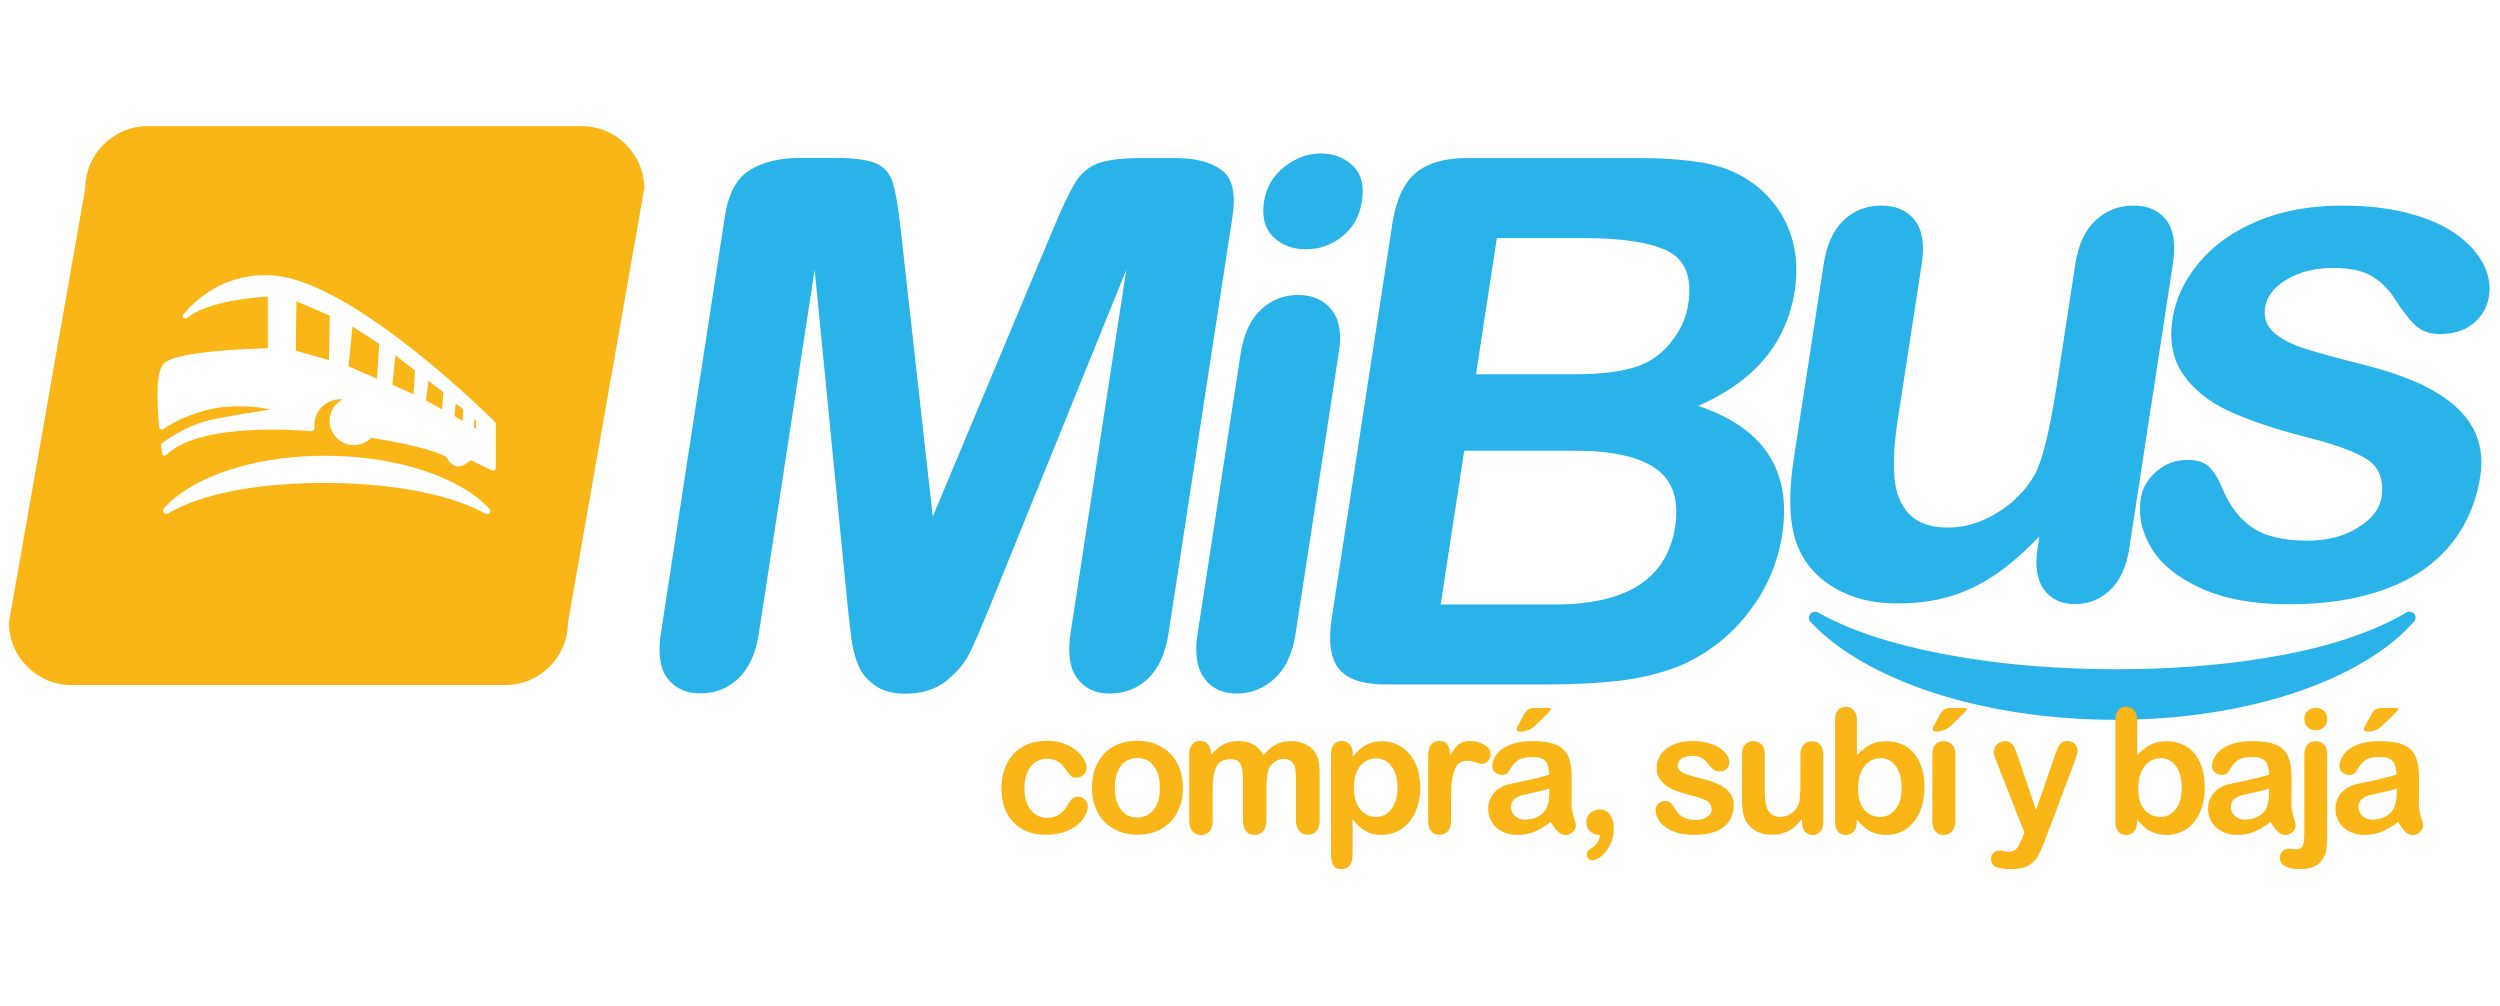 <?xml version="1.0" encoding="utf-8"?>
<!-- Generator: Adobe Illustrator 25.0.0, SVG Export Plug-In . SVG Version: 6.00 Build 0)  -->
<svg version="1.1" id="Layer_1" xmlns="http://www.w3.org/2000/svg" xmlns:xlink="http://www.w3.org/1999/xlink" x="0px" y="0px"
	 viewBox="0 0 174 70" style="enable-background:new 0 0 174 70;" xml:space="preserve">
<style type="text/css">
	.st0{fill:#29B3E8;}
	.st1{fill:#FAB516;}
</style>
<g>
	<g>
		<g>
			<path class="st0" d="M167.49,42.63c-1.39,0.81-2.97,1.48-4.85,2.05c-1.57,0.47-3.24,0.84-5.12,1.14
				c-3.2,0.51-6.56,0.76-10.24,0.76l-0.24,0c-3.78-0.02-7.21-0.29-10.49-0.83c-1.86-0.3-3.54-0.68-5.13-1.14
				c-1.86-0.54-3.46-1.19-4.9-1.98c-0.06-0.03-0.13-0.05-0.2-0.05c-0.13,0-0.25,0.06-0.33,0.16c-0.13,0.16-0.12,0.39,0.02,0.54
				c0.62,0.67,1.35,1.29,2.16,1.86c0.72,0.51,1.52,0.99,2.45,1.46c1.58,0.8,3.31,1.47,5.29,2.02c3.46,0.96,7.2,1.46,11.12,1.48
				l0.11,0c3.89,0,7.6-0.47,11.02-1.41c1.99-0.56,3.72-1.22,5.29-2.03c0.92-0.48,1.72-0.97,2.44-1.49c0.82-0.59,1.53-1.23,2.13-1.91
				c0.14-0.15,0.14-0.38,0.01-0.54C167.89,42.57,167.66,42.53,167.49,42.63z"/>
		</g>
	</g>
</g>
<g>
	<path class="st1" d="M75.71,56.12c0,0.2-0.06,0.41-0.18,0.64c-0.12,0.23-0.3,0.44-0.54,0.65c-0.24,0.21-0.55,0.37-0.92,0.5
		c-0.37,0.13-0.78,0.19-1.24,0.19c-0.98,0-1.75-0.29-2.3-0.87c-0.55-0.58-0.83-1.35-0.83-2.33c0-0.66,0.13-1.24,0.38-1.75
		c0.25-0.51,0.62-0.9,1.09-1.17c0.48-0.28,1.05-0.42,1.71-0.42c0.41,0,0.79,0.06,1.13,0.18c0.34,0.12,0.63,0.28,0.87,0.47
		c0.24,0.19,0.42,0.4,0.55,0.62c0.13,0.22,0.19,0.42,0.19,0.61c0,0.19-0.07,0.35-0.21,0.49c-0.14,0.13-0.31,0.2-0.51,0.2
		c-0.13,0-0.24-0.03-0.33-0.1c-0.09-0.07-0.19-0.18-0.29-0.33c-0.19-0.3-0.4-0.52-0.61-0.67c-0.21-0.15-0.48-0.22-0.81-0.22
		c-0.47,0-0.85,0.19-1.13,0.56c-0.29,0.37-0.43,0.88-0.43,1.52c0,0.3,0.04,0.58,0.11,0.83c0.07,0.25,0.18,0.47,0.32,0.65
		c0.14,0.18,0.31,0.31,0.51,0.41c0.2,0.09,0.41,0.14,0.65,0.14c0.32,0,0.59-0.07,0.82-0.22c0.23-0.15,0.43-0.38,0.6-0.68
		c0.1-0.18,0.2-0.32,0.31-0.42c0.11-0.1,0.25-0.15,0.41-0.15c0.19,0,0.35,0.07,0.48,0.22C75.65,55.79,75.71,55.95,75.71,56.12z"/>
	<path class="st1" d="M82.33,54.84c0,0.48-0.07,0.92-0.22,1.32c-0.15,0.4-0.36,0.75-0.64,1.04c-0.28,0.29-0.61,0.51-1,0.67
		c-0.39,0.15-0.82,0.23-1.31,0.23c-0.48,0-0.91-0.08-1.3-0.24c-0.38-0.16-0.72-0.38-1-0.67c-0.28-0.29-0.49-0.64-0.64-1.04
		c-0.15-0.4-0.22-0.84-0.22-1.32c0-0.49,0.07-0.93,0.22-1.34c0.15-0.4,0.36-0.75,0.63-1.04c0.27-0.29,0.61-0.51,1-0.66
		c0.39-0.16,0.82-0.23,1.3-0.23c0.48,0,0.92,0.08,1.31,0.24c0.39,0.16,0.73,0.38,1.01,0.67c0.28,0.29,0.49,0.64,0.64,1.04
		C82.25,53.92,82.33,54.36,82.33,54.84z M80.73,54.84c0-0.66-0.14-1.16-0.43-1.53s-0.67-0.55-1.15-0.55c-0.31,0-0.58,0.08-0.82,0.24
		c-0.24,0.16-0.42,0.4-0.55,0.72c-0.13,0.32-0.19,0.69-0.19,1.11c0,0.42,0.06,0.79,0.19,1.1c0.13,0.31,0.31,0.55,0.54,0.72
		c0.23,0.17,0.51,0.25,0.83,0.25c0.48,0,0.86-0.18,1.15-0.55S80.73,55.49,80.73,54.84z"/>
	<path class="st1" d="M88.14,54.96v2.14c0,0.34-0.08,0.59-0.23,0.76c-0.15,0.17-0.35,0.25-0.6,0.25c-0.24,0-0.44-0.08-0.58-0.25
		c-0.15-0.17-0.22-0.42-0.22-0.76v-2.56c0-0.4-0.01-0.72-0.04-0.94c-0.03-0.22-0.1-0.41-0.22-0.55c-0.12-0.14-0.31-0.21-0.57-0.21
		c-0.52,0-0.86,0.18-1.03,0.54s-0.25,0.88-0.25,1.55v2.17c0,0.33-0.07,0.59-0.22,0.76c-0.15,0.17-0.35,0.26-0.59,0.26
		c-0.24,0-0.44-0.09-0.59-0.26c-0.15-0.17-0.23-0.42-0.23-0.76V52.5c0-0.3,0.07-0.53,0.21-0.69c0.14-0.16,0.32-0.24,0.54-0.24
		c0.22,0,0.4,0.07,0.54,0.22c0.15,0.15,0.22,0.35,0.22,0.61v0.15c0.28-0.33,0.57-0.58,0.88-0.74c0.31-0.16,0.66-0.23,1.05-0.23
		c0.4,0,0.74,0.08,1.03,0.24c0.29,0.16,0.52,0.4,0.71,0.73c0.27-0.33,0.55-0.57,0.86-0.73c0.31-0.16,0.65-0.24,1.02-0.24
		c0.43,0,0.81,0.09,1.12,0.26c0.31,0.17,0.55,0.42,0.7,0.74c0.14,0.29,0.2,0.75,0.2,1.37v3.14c0,0.34-0.08,0.59-0.23,0.76
		c-0.15,0.17-0.35,0.25-0.6,0.25c-0.24,0-0.44-0.09-0.59-0.26c-0.15-0.17-0.23-0.42-0.23-0.76v-2.7c0-0.35-0.01-0.62-0.04-0.83
		c-0.03-0.21-0.11-0.38-0.24-0.52c-0.13-0.14-0.32-0.21-0.58-0.21c-0.21,0-0.41,0.06-0.6,0.19c-0.19,0.13-0.33,0.29-0.44,0.51
		C88.2,53.8,88.14,54.27,88.14,54.96z"/>
	<path class="st1" d="M94.15,52.48v0.19c0.3-0.37,0.61-0.65,0.93-0.82c0.32-0.17,0.69-0.26,1.09-0.26c0.49,0,0.94,0.13,1.35,0.38
		c0.41,0.25,0.74,0.63,0.97,1.12c0.24,0.49,0.36,1.07,0.36,1.74c0,0.49-0.07,0.95-0.21,1.36c-0.14,0.41-0.33,0.76-0.57,1.04
		c-0.24,0.28-0.52,0.5-0.85,0.65c-0.33,0.15-0.68,0.23-1.06,0.23c-0.45,0-0.83-0.09-1.14-0.28c-0.31-0.18-0.6-0.45-0.88-0.81v2.41
		c0,0.71-0.25,1.06-0.76,1.06c-0.3,0-0.5-0.09-0.59-0.27c-0.1-0.18-0.15-0.45-0.15-0.8v-6.93c0-0.31,0.07-0.53,0.2-0.69
		c0.13-0.15,0.31-0.23,0.54-0.23c0.22,0,0.41,0.08,0.55,0.23C94.08,51.96,94.15,52.19,94.15,52.48z M97.26,54.81
		c0-0.42-0.06-0.79-0.19-1.09c-0.13-0.3-0.31-0.54-0.53-0.7c-0.23-0.16-0.48-0.24-0.75-0.24c-0.44,0-0.81,0.17-1.11,0.52
		c-0.3,0.35-0.45,0.86-0.45,1.54c0,0.64,0.15,1.14,0.45,1.49c0.3,0.36,0.67,0.53,1.11,0.53c0.26,0,0.51-0.08,0.73-0.23
		c0.22-0.16,0.41-0.39,0.54-0.7C97.19,55.63,97.26,55.25,97.26,54.81z"/>
	<path class="st1" d="M100.99,55.79v1.34c0,0.33-0.08,0.57-0.23,0.73c-0.15,0.16-0.34,0.24-0.58,0.24c-0.23,0-0.42-0.08-0.56-0.25
		c-0.15-0.17-0.22-0.41-0.22-0.73v-4.47c0-0.72,0.26-1.08,0.77-1.08c0.26,0,0.45,0.08,0.57,0.25s0.18,0.42,0.19,0.75
		c0.19-0.33,0.38-0.58,0.58-0.75s0.47-0.25,0.8-0.25s0.66,0.08,0.97,0.25c0.31,0.17,0.47,0.39,0.47,0.67c0,0.2-0.07,0.36-0.2,0.49
		c-0.13,0.13-0.28,0.19-0.43,0.19c-0.06,0-0.2-0.04-0.42-0.11c-0.22-0.07-0.42-0.11-0.59-0.11c-0.23,0-0.42,0.06-0.57,0.19
		c-0.15,0.12-0.26,0.31-0.34,0.55c-0.08,0.24-0.14,0.53-0.17,0.87S100.99,55.31,100.99,55.79z"/>
	<path class="st1" d="M107.93,57.2c-0.38,0.3-0.76,0.53-1.11,0.68c-0.36,0.15-0.76,0.23-1.21,0.23c-0.41,0-0.76-0.08-1.07-0.24
		c-0.31-0.16-0.55-0.38-0.71-0.66c-0.17-0.28-0.25-0.58-0.25-0.91c0-0.44,0.14-0.81,0.41-1.12c0.27-0.31,0.65-0.52,1.13-0.62
		c0.1-0.02,0.35-0.08,0.75-0.16c0.4-0.08,0.74-0.16,1.03-0.23c0.28-0.07,0.59-0.15,0.93-0.25c-0.02-0.42-0.1-0.73-0.25-0.93
		s-0.46-0.3-0.93-0.3c-0.4,0-0.71,0.06-0.91,0.17s-0.38,0.28-0.52,0.51c-0.15,0.23-0.25,0.38-0.31,0.45
		c-0.06,0.07-0.19,0.11-0.39,0.11c-0.18,0-0.33-0.06-0.46-0.17c-0.13-0.12-0.2-0.26-0.2-0.44c0-0.28,0.1-0.56,0.3-0.82
		c0.2-0.27,0.51-0.49,0.92-0.66c0.42-0.17,0.94-0.26,1.56-0.26c0.7,0,1.25,0.08,1.65,0.25c0.4,0.17,0.68,0.43,0.85,0.79
		c0.16,0.36,0.25,0.84,0.25,1.44c0,0.38,0,0.7,0,0.96c0,0.26,0,0.55-0.01,0.88c0,0.3,0.05,0.62,0.15,0.94
		c0.1,0.33,0.15,0.54,0.15,0.63c0,0.16-0.08,0.31-0.23,0.45c-0.15,0.14-0.33,0.2-0.52,0.2c-0.16,0-0.32-0.08-0.48-0.23
		C108.27,57.72,108.11,57.5,107.93,57.2z M107.82,54.88c-0.23,0.09-0.57,0.18-1.01,0.27c-0.44,0.1-0.75,0.17-0.92,0.21
		c-0.17,0.05-0.33,0.13-0.49,0.26c-0.16,0.13-0.23,0.31-0.23,0.55c0,0.24,0.09,0.45,0.27,0.62c0.18,0.17,0.42,0.26,0.72,0.26
		c0.31,0,0.6-0.07,0.87-0.21c0.27-0.14,0.46-0.32,0.58-0.54c0.14-0.24,0.22-0.64,0.22-1.2V54.88z M106.87,49.27h0.79
		c0.2,0,0.3,0.03,0.3,0.09c0,0.03-0.11,0.16-0.33,0.38c-0.22,0.22-0.44,0.44-0.66,0.64s-0.37,0.33-0.46,0.37
		c-0.22,0.11-0.46,0.17-0.71,0.17c-0.17,0-0.25-0.05-0.25-0.15c0-0.07,0.05-0.18,0.15-0.35l0.26-0.49c0.15-0.29,0.28-0.47,0.4-0.55
		C106.47,49.31,106.64,49.27,106.87,49.27z"/>
	<path class="st1" d="M111.35,58.12c-0.26,0-0.48-0.08-0.66-0.24c-0.19-0.16-0.28-0.38-0.28-0.67c0-0.25,0.09-0.45,0.27-0.62
		c0.18-0.17,0.4-0.25,0.65-0.25c0.19,0,0.35,0.05,0.51,0.15c0.15,0.1,0.27,0.25,0.35,0.45s0.13,0.44,0.13,0.73
		c0,0.39-0.08,0.75-0.24,1.09c-0.16,0.34-0.36,0.61-0.6,0.81c-0.23,0.2-0.45,0.3-0.64,0.3c-0.12,0-0.22-0.04-0.29-0.12
		c-0.08-0.08-0.11-0.17-0.11-0.28c0-0.16,0.08-0.29,0.24-0.39C111.13,58.82,111.35,58.5,111.35,58.12z"/>
	<path class="st1" d="M120.67,56.01c0,0.44-0.11,0.82-0.32,1.14c-0.21,0.32-0.53,0.55-0.94,0.72c-0.42,0.16-0.92,0.24-1.52,0.24
		c-0.57,0-1.06-0.09-1.47-0.26c-0.41-0.18-0.71-0.4-0.9-0.66c-0.19-0.26-0.29-0.53-0.29-0.8c0-0.18,0.06-0.33,0.19-0.45
		c0.12-0.13,0.28-0.19,0.47-0.19c0.17,0,0.29,0.04,0.38,0.12c0.09,0.08,0.17,0.2,0.26,0.35c0.16,0.29,0.36,0.5,0.58,0.64
		c0.23,0.14,0.54,0.21,0.93,0.21c0.32,0,0.58-0.07,0.78-0.21c0.2-0.14,0.31-0.31,0.31-0.49c0-0.28-0.11-0.49-0.32-0.62
		c-0.21-0.13-0.56-0.25-1.04-0.37c-0.55-0.14-0.99-0.28-1.34-0.43c-0.34-0.15-0.62-0.35-0.82-0.6s-0.31-0.55-0.31-0.91
		c0-0.32,0.09-0.63,0.28-0.91c0.19-0.29,0.47-0.51,0.84-0.69c0.37-0.17,0.82-0.26,1.34-0.26c0.41,0,0.78,0.04,1.11,0.13
		c0.33,0.09,0.6,0.2,0.82,0.35c0.22,0.15,0.39,0.31,0.5,0.48c0.11,0.18,0.17,0.35,0.17,0.52c0,0.18-0.06,0.34-0.18,0.45
		c-0.12,0.12-0.3,0.18-0.52,0.18c-0.16,0-0.3-0.05-0.42-0.14c-0.11-0.09-0.24-0.24-0.39-0.42c-0.12-0.16-0.26-0.28-0.42-0.38
		c-0.16-0.09-0.38-0.14-0.66-0.14c-0.29,0-0.53,0.06-0.72,0.19c-0.19,0.12-0.28,0.28-0.28,0.46c0,0.17,0.07,0.31,0.21,0.42
		c0.14,0.11,0.33,0.2,0.56,0.27c0.24,0.07,0.56,0.16,0.98,0.26c0.49,0.12,0.9,0.27,1.21,0.44c0.31,0.17,0.55,0.37,0.71,0.6
		C120.59,55.45,120.67,55.71,120.67,56.01z"/>
	<path class="st1" d="M125.42,57.2V57c-0.19,0.24-0.39,0.45-0.6,0.61c-0.21,0.17-0.44,0.29-0.69,0.37
		c-0.25,0.08-0.53,0.12-0.85,0.12c-0.38,0-0.73-0.08-1.03-0.24c-0.3-0.16-0.54-0.38-0.71-0.67c-0.2-0.34-0.3-0.83-0.3-1.47v-3.18
		c0-0.32,0.07-0.56,0.22-0.72c0.14-0.16,0.33-0.24,0.57-0.24c0.24,0,0.43,0.08,0.58,0.24c0.15,0.16,0.22,0.4,0.22,0.72v2.57
		c0,0.37,0.03,0.69,0.09,0.94c0.06,0.25,0.17,0.45,0.33,0.59c0.16,0.14,0.38,0.22,0.65,0.22c0.27,0,0.52-0.08,0.76-0.24
		c0.24-0.16,0.41-0.37,0.52-0.63c0.09-0.23,0.13-0.73,0.13-1.49v-1.95c0-0.32,0.07-0.56,0.22-0.72c0.15-0.16,0.34-0.24,0.58-0.24
		s0.43,0.08,0.57,0.24c0.14,0.16,0.22,0.4,0.22,0.72v4.65c0,0.31-0.07,0.54-0.21,0.69s-0.32,0.23-0.53,0.23
		c-0.22,0-0.4-0.08-0.54-0.24C125.49,57.71,125.42,57.49,125.42,57.2z"/>
	<path class="st1" d="M129.24,50.11v2.45c0.3-0.31,0.6-0.55,0.91-0.72c0.31-0.17,0.69-0.25,1.15-0.25c0.53,0,0.99,0.13,1.39,0.38
		c0.4,0.25,0.71,0.62,0.92,1.1c0.22,0.48,0.33,1.05,0.33,1.71c0,0.49-0.06,0.93-0.18,1.34c-0.12,0.41-0.3,0.76-0.53,1.06
		c-0.23,0.3-0.51,0.53-0.85,0.69c-0.33,0.16-0.7,0.24-1.1,0.24c-0.24,0-0.47-0.03-0.69-0.09c-0.22-0.06-0.4-0.14-0.55-0.23
		c-0.15-0.1-0.28-0.2-0.39-0.3c-0.11-0.1-0.25-0.25-0.42-0.46v0.16c0,0.3-0.07,0.53-0.22,0.69c-0.14,0.15-0.33,0.23-0.55,0.23
		c-0.23,0-0.4-0.08-0.54-0.23c-0.13-0.16-0.2-0.38-0.2-0.69v-7.01c0-0.33,0.06-0.57,0.19-0.74c0.13-0.17,0.31-0.25,0.54-0.25
		c0.24,0,0.43,0.08,0.56,0.24C129.17,49.59,129.24,49.81,129.24,50.11z M129.32,54.88c0,0.64,0.14,1.13,0.43,1.47
		c0.29,0.34,0.67,0.51,1.14,0.51c0.4,0,0.74-0.18,1.03-0.53c0.29-0.35,0.43-0.85,0.43-1.51c0-0.42-0.06-0.79-0.18-1.09
		c-0.12-0.31-0.29-0.54-0.51-0.71c-0.22-0.17-0.48-0.25-0.77-0.25c-0.3,0-0.57,0.08-0.81,0.25s-0.42,0.41-0.56,0.72
		C129.38,54.07,129.32,54.44,129.32,54.88z"/>
	<path class="st1" d="M135.82,49.27h0.79c0.2,0,0.3,0.03,0.3,0.09c0,0.03-0.11,0.16-0.33,0.38c-0.22,0.22-0.44,0.44-0.66,0.64
		s-0.37,0.33-0.46,0.37c-0.22,0.11-0.46,0.17-0.71,0.17c-0.17,0-0.25-0.05-0.25-0.15c0-0.07,0.05-0.18,0.15-0.35l0.26-0.49
		c0.15-0.29,0.28-0.47,0.4-0.55C135.42,49.31,135.59,49.27,135.82,49.27z M136.09,52.49v4.64c0,0.32-0.08,0.56-0.23,0.73
		c-0.15,0.16-0.34,0.25-0.58,0.25c-0.23,0-0.42-0.08-0.57-0.25c-0.15-0.17-0.22-0.41-0.22-0.72v-4.6c0-0.32,0.07-0.56,0.22-0.72
		c0.15-0.16,0.33-0.24,0.57-0.24c0.23,0,0.42,0.08,0.58,0.24C136.02,51.98,136.09,52.2,136.09,52.49z"/>
	<path class="st1" d="M140.75,58.31l0.15-0.36l-1.95-4.98c-0.12-0.29-0.18-0.49-0.18-0.62c0-0.14,0.03-0.26,0.1-0.38
		c0.07-0.12,0.17-0.21,0.29-0.28c0.12-0.07,0.25-0.11,0.38-0.11c0.23,0,0.4,0.07,0.52,0.22s0.22,0.36,0.31,0.63l1.34,3.95l1.27-3.68
		c0.1-0.3,0.19-0.53,0.27-0.7s0.17-0.28,0.26-0.34c0.09-0.06,0.22-0.09,0.39-0.09c0.12,0,0.24,0.03,0.35,0.1
		c0.11,0.06,0.2,0.15,0.26,0.26c0.06,0.11,0.09,0.23,0.09,0.35c-0.02,0.07-0.04,0.18-0.08,0.32c-0.03,0.14-0.08,0.28-0.13,0.42
		l-2.07,5.48c-0.18,0.48-0.35,0.86-0.52,1.14c-0.17,0.27-0.4,0.49-0.68,0.63c-0.28,0.15-0.66,0.22-1.14,0.22
		c-0.47,0-0.81-0.05-1.05-0.15c-0.23-0.1-0.35-0.29-0.35-0.56c0-0.18,0.06-0.33,0.17-0.43c0.11-0.1,0.27-0.15,0.49-0.15
		c0.09,0,0.17,0.01,0.25,0.04c0.1,0.02,0.19,0.04,0.26,0.04c0.18,0,0.33-0.03,0.43-0.08s0.2-0.15,0.28-0.29
		C140.54,58.77,140.64,58.57,140.75,58.31z"/>
	<path class="st1" d="M148.75,50.11v2.45c0.3-0.31,0.6-0.55,0.91-0.72c0.31-0.17,0.69-0.25,1.15-0.25c0.53,0,0.99,0.13,1.39,0.38
		c0.4,0.25,0.71,0.62,0.92,1.1c0.22,0.48,0.33,1.05,0.33,1.71c0,0.49-0.06,0.93-0.18,1.34c-0.12,0.41-0.3,0.76-0.53,1.06
		c-0.23,0.3-0.51,0.53-0.85,0.69c-0.33,0.16-0.7,0.24-1.1,0.24c-0.24,0-0.47-0.03-0.69-0.09c-0.22-0.06-0.4-0.14-0.55-0.23
		c-0.15-0.1-0.28-0.2-0.39-0.3c-0.11-0.1-0.25-0.25-0.42-0.46v0.16c0,0.3-0.07,0.53-0.22,0.69c-0.14,0.15-0.33,0.23-0.55,0.23
		c-0.22,0-0.4-0.08-0.54-0.23c-0.13-0.16-0.2-0.38-0.2-0.69v-7.01c0-0.33,0.06-0.57,0.19-0.74c0.13-0.17,0.31-0.25,0.54-0.25
		c0.24,0,0.43,0.08,0.56,0.24C148.68,49.59,148.75,49.81,148.75,50.11z M148.82,54.88c0,0.64,0.14,1.13,0.43,1.47
		c0.29,0.34,0.67,0.51,1.14,0.51c0.4,0,0.74-0.18,1.03-0.53s0.43-0.85,0.43-1.51c0-0.42-0.06-0.79-0.18-1.09
		c-0.12-0.31-0.29-0.54-0.51-0.71c-0.22-0.17-0.48-0.25-0.77-0.25c-0.3,0-0.57,0.08-0.81,0.25c-0.24,0.17-0.42,0.41-0.56,0.72
		C148.89,54.07,148.82,54.44,148.82,54.88z"/>
	<path class="st1" d="M158.03,57.2c-0.38,0.3-0.76,0.53-1.11,0.68c-0.36,0.15-0.76,0.23-1.21,0.23c-0.41,0-0.76-0.08-1.07-0.24
		c-0.31-0.16-0.55-0.38-0.71-0.66c-0.17-0.28-0.25-0.58-0.25-0.91c0-0.44,0.14-0.81,0.41-1.12c0.27-0.31,0.65-0.52,1.13-0.62
		c0.1-0.02,0.35-0.08,0.75-0.16c0.4-0.08,0.74-0.16,1.03-0.23c0.28-0.07,0.59-0.15,0.93-0.25c-0.02-0.42-0.1-0.73-0.25-0.93
		s-0.46-0.3-0.93-0.3c-0.4,0-0.71,0.06-0.91,0.17c-0.2,0.11-0.38,0.28-0.52,0.51c-0.15,0.23-0.25,0.38-0.31,0.45
		c-0.06,0.07-0.19,0.11-0.39,0.11c-0.18,0-0.33-0.06-0.46-0.17c-0.13-0.12-0.2-0.26-0.2-0.44c0-0.28,0.1-0.56,0.3-0.82
		c0.2-0.27,0.51-0.49,0.92-0.66c0.42-0.17,0.94-0.26,1.56-0.26c0.7,0,1.25,0.08,1.65,0.25c0.4,0.17,0.68,0.43,0.85,0.79
		c0.16,0.36,0.25,0.84,0.25,1.44c0,0.38,0,0.7,0,0.96c0,0.26,0,0.55-0.01,0.88c0,0.3,0.05,0.62,0.15,0.94
		c0.1,0.33,0.15,0.54,0.15,0.63c0,0.16-0.08,0.31-0.23,0.45c-0.15,0.14-0.33,0.2-0.52,0.2c-0.16,0-0.32-0.08-0.48-0.23
		C158.37,57.72,158.2,57.5,158.03,57.2z M157.92,54.88c-0.23,0.09-0.57,0.18-1.01,0.27c-0.44,0.1-0.75,0.17-0.92,0.21
		c-0.17,0.05-0.33,0.13-0.49,0.26c-0.16,0.13-0.23,0.31-0.23,0.55c0,0.24,0.09,0.45,0.27,0.62c0.18,0.17,0.42,0.26,0.72,0.26
		c0.31,0,0.6-0.07,0.87-0.21c0.27-0.14,0.46-0.32,0.58-0.54c0.14-0.24,0.22-0.64,0.22-1.2V54.88z"/>
	<path class="st1" d="M161.97,52.54v5.45c0,0.39-0.01,0.7-0.04,0.95c-0.03,0.24-0.06,0.42-0.11,0.53c-0.26,0.68-0.82,1.02-1.68,1.02
		c-0.48,0-0.85-0.07-1.09-0.2c-0.25-0.13-0.37-0.33-0.37-0.58c0-0.19,0.06-0.34,0.17-0.46c0.11-0.12,0.26-0.18,0.44-0.18
		c0.02,0,0.06,0,0.11,0.01c0.05,0.01,0.13,0.01,0.23,0.02c0.1,0.01,0.17,0.01,0.21,0.01c0.21,0,0.36-0.08,0.43-0.25
		c0.07-0.17,0.11-0.47,0.11-0.91v-5.41c0-0.32,0.07-0.56,0.22-0.72c0.15-0.16,0.34-0.24,0.58-0.24c0.23,0,0.42,0.08,0.57,0.24
		C161.9,51.97,161.97,52.21,161.97,52.54z M161.19,50.83c-0.22,0-0.41-0.07-0.57-0.21c-0.16-0.14-0.24-0.33-0.24-0.58
		c0-0.23,0.08-0.42,0.24-0.56c0.16-0.15,0.35-0.22,0.56-0.22c0.21,0,0.39,0.07,0.55,0.2c0.16,0.13,0.24,0.33,0.24,0.58
		c0,0.25-0.08,0.44-0.23,0.58S161.4,50.83,161.19,50.83z"/>
	<path class="st1" d="M166.9,57.2c-0.38,0.3-0.76,0.53-1.11,0.68c-0.36,0.15-0.76,0.23-1.21,0.23c-0.41,0-0.76-0.08-1.07-0.24
		c-0.31-0.16-0.55-0.38-0.71-0.66c-0.17-0.28-0.25-0.58-0.25-0.91c0-0.44,0.14-0.81,0.41-1.12c0.27-0.31,0.65-0.52,1.13-0.62
		c0.1-0.02,0.35-0.08,0.75-0.16c0.4-0.08,0.74-0.16,1.03-0.23c0.28-0.07,0.59-0.15,0.93-0.25c-0.02-0.42-0.1-0.73-0.25-0.93
		s-0.46-0.3-0.93-0.3c-0.4,0-0.71,0.06-0.91,0.17c-0.2,0.11-0.38,0.28-0.52,0.51c-0.15,0.23-0.25,0.38-0.31,0.45
		c-0.06,0.07-0.19,0.11-0.39,0.11c-0.18,0-0.33-0.06-0.46-0.17c-0.13-0.12-0.2-0.26-0.2-0.44c0-0.28,0.1-0.56,0.3-0.82
		c0.2-0.27,0.51-0.49,0.92-0.66c0.42-0.17,0.94-0.26,1.56-0.26c0.7,0,1.25,0.08,1.65,0.25c0.4,0.17,0.68,0.43,0.85,0.79
		c0.16,0.36,0.25,0.84,0.25,1.44c0,0.38,0,0.7,0,0.96c0,0.26,0,0.55-0.01,0.88c0,0.3,0.05,0.62,0.15,0.94
		c0.1,0.33,0.15,0.54,0.15,0.63c0,0.16-0.08,0.31-0.23,0.45c-0.15,0.14-0.33,0.2-0.52,0.2c-0.16,0-0.32-0.08-0.48-0.23
		C167.25,57.72,167.08,57.5,166.9,57.2z M166.8,54.88c-0.23,0.09-0.57,0.18-1.01,0.27c-0.44,0.1-0.75,0.17-0.92,0.21
		c-0.17,0.05-0.33,0.13-0.49,0.26c-0.16,0.13-0.23,0.31-0.23,0.55c0,0.24,0.09,0.45,0.27,0.62c0.18,0.17,0.42,0.26,0.72,0.26
		c0.31,0,0.6-0.07,0.87-0.21c0.27-0.14,0.46-0.32,0.58-0.54c0.14-0.24,0.22-0.64,0.22-1.2V54.88z M165.84,49.27h0.79
		c0.2,0,0.3,0.03,0.3,0.09c0,0.03-0.11,0.16-0.33,0.38c-0.22,0.22-0.44,0.44-0.66,0.64s-0.37,0.33-0.46,0.37
		c-0.22,0.11-0.46,0.17-0.71,0.17c-0.17,0-0.25-0.05-0.25-0.15c0-0.07,0.05-0.18,0.15-0.35l0.26-0.49c0.15-0.29,0.28-0.47,0.4-0.55
		C165.44,49.31,165.61,49.27,165.84,49.27z"/>
</g>
<g>
	<polygon class="st1" points="24.26,25.5 26.24,26.36 26.39,23.93 24.53,22.73 	"/>
	<polygon class="st1" points="27.31,26.78 28.78,27.44 28.88,25.78 27.52,24.73 	"/>
	<polygon class="st1" points="29.65,27.87 30.77,28.49 30.85,27.29 29.82,26.5 	"/>
	<polygon class="st1" points="20.59,24.41 22.9,25.07 22.95,21.97 20.63,20.97 	"/>
	<path class="st1" d="M40.49,8.78H10.28c-2.39,0-4.35,1.96-4.35,4.35L0.62,43.33c0,2.39,1.96,4.35,4.35,4.35h30.21
		c2.39,0,4.35-1.96,4.35-4.35l5.31-30.21C44.84,10.73,42.88,8.78,40.49,8.78z M34.08,35.69c-0.04,0.06-0.11,0.09-0.18,0.09
		c-0.04,0-0.07-0.01-0.11-0.03c-0.78-0.42-1.64-0.77-2.64-1.07c-0.86-0.25-1.76-0.45-2.77-0.62c-1.77-0.29-3.62-0.44-5.66-0.45
		l-0.13,0c-1.99,0-3.8,0.13-5.53,0.41c-1.01,0.16-1.92,0.36-2.76,0.62c-1.01,0.3-1.87,0.66-2.62,1.1c-0.1,0.06-0.22,0.03-0.29-0.05
		c-0.07-0.09-0.07-0.21,0-0.29c0.32-0.37,0.71-0.71,1.15-1.03c0.39-0.28,0.82-0.54,1.31-0.8c0.85-0.44,1.78-0.79,2.86-1.09
		c1.85-0.51,3.85-0.76,5.95-0.76h0.06c2.11,0.01,4.13,0.28,6,0.8c1.07,0.3,2,0.66,2.85,1.09c0.5,0.26,0.93,0.51,1.32,0.79
		c0.44,0.31,0.83,0.65,1.17,1.01C34.14,35.48,34.15,35.6,34.08,35.69z M34.5,32.57c0,0.06-0.03,0.12-0.09,0.16
		c-0.03,0.02-0.07,0.03-0.1,0.03c-0.03,0-0.06-0.01-0.08-0.02l-1.48-0.72c-0.16,0.17-0.48,0.44-0.85,0.44c-0.22,0-0.54-0.1-0.8-0.59
		c-0.14-0.27-2.05-0.9-5.26-1.4c-0.32,0.32-0.75,0.51-1.21,0.51c-0.93,0-1.69-0.76-1.69-1.69c0-0.65,0.37-1.21,0.9-1.49
		c-0.05,0-0.1-0.01-0.15-0.01c-1,0-1.81,0.81-1.81,1.81c0,0.06,0,0.11,0.01,0.17c0,0.01,0,0.03,0,0.04c0,0.1-0.08,0.19-0.19,0.19h0
		c0,0-0.01,0-0.01,0c-0.93-0.06-1.84-0.1-2.68-0.1c-3.7,0-6.26,0.61-7.41,1.75c-0.05,0.05-0.12,0.07-0.19,0.05
		c-0.07-0.02-0.12-0.08-0.13-0.14c0-0.01-0.02-0.1-0.07-0.56c-0.01-0.07,0.02-0.13,0.08-0.17c1.24-0.88,2.32-1.38,3.53-1.64
		c0.79-0.17,2.8-0.51,3.99-0.69c-0.56-0.14-1.31-0.22-2.17-0.22c-0.65,0-1.27,0.05-1.67,0.13c-1.43,0.3-2.64,0.79-3.59,1.45
		c-0.05,0.04-0.13,0.04-0.19,0.02c-0.06-0.03-0.1-0.09-0.11-0.15c-0.22-2.35-0.14-3.75,0.23-4.31c0.12-0.18,0.47-0.71,4.08-1.01
		c1.4-0.12,2.77-0.16,3.25-0.17v-3.6c-0.84,0.05-4.17,0.3-5.61,1.49c-0.08,0.06-0.18,0.06-0.25-0.01c-0.07-0.07-0.07-0.18-0.01-0.25
		c0.86-1.02,2.73-2.72,5.71-2.72c0.12,0,0.24,0,0.37,0.01c2.36,0.11,5.7,1.86,9.94,5.21c3.15,2.48,5.64,4.97,5.66,5
		c0.04,0.04,0.06,0.08,0.06,0.13V32.57z"/>
	<polygon class="st1" points="32.99,29.78 33.12,29.86 33.15,29.28 33.02,29.17 	"/>
	<polygon class="st1" points="31.63,28.95 32.2,29.3 32.24,28.48 31.72,28.09 	"/>
</g>
<g>
	<path class="st0" d="M58.99,42.12L56.7,18.77l-3.88,25.29c-0.21,1.4-0.69,2.45-1.42,3.15c-0.73,0.7-1.61,1.05-2.65,1.05
		c-1,0-1.76-0.35-2.29-1.04c-0.53-0.69-0.68-1.75-0.46-3.16l4.45-28.99c0.24-1.6,0.83-2.68,1.75-3.24c0.92-0.56,2.09-0.84,3.5-0.84
		h2.3c1.38,0,2.37,0.12,2.96,0.38c0.59,0.25,0.98,0.7,1.18,1.35c0.2,0.65,0.38,1.71,0.54,3.17l2.24,20.07l8.4-20.07
		c0.61-1.47,1.11-2.52,1.51-3.17c0.4-0.65,0.93-1.1,1.59-1.35C77.08,11.13,78.1,11,79.48,11h2.3c1.42,0,2.5,0.28,3.25,0.84
		c0.75,0.56,1,1.64,0.75,3.24l-4.45,28.99c-0.21,1.4-0.69,2.45-1.42,3.15c-0.73,0.7-1.62,1.05-2.67,1.05
		c-0.98,0-1.74-0.35-2.26-1.05c-0.53-0.7-0.68-1.75-0.47-3.15l3.88-25.29l-9.46,23.34c-0.62,1.52-1.1,2.63-1.45,3.34
		c-0.35,0.71-0.89,1.35-1.63,1.94c-0.74,0.58-1.68,0.88-2.83,0.88c-0.87,0-1.57-0.19-2.11-0.56c-0.54-0.38-0.94-0.85-1.18-1.44
		c-0.24-0.58-0.41-1.23-0.49-1.94C59.15,43.62,59.07,42.88,58.99,42.12z"/>
	<path class="st0" d="M93.2,24.4l-3.03,19.72c-0.21,1.37-0.69,2.4-1.45,3.1c-0.76,0.7-1.64,1.05-2.64,1.05c-1,0-1.76-0.36-2.27-1.08
		c-0.52-0.71-0.67-1.74-0.46-3.07l3-19.52c0.21-1.35,0.68-2.36,1.41-3.05c0.73-0.68,1.59-1.02,2.59-1.02c1,0,1.77,0.34,2.32,1.02
		C93.21,22.23,93.39,23.18,93.2,24.4z M90.91,17.35c-0.95,0-1.72-0.29-2.3-0.87c-0.59-0.58-0.8-1.41-0.63-2.47
		c0.15-0.97,0.62-1.76,1.4-2.39c0.79-0.62,1.64-0.94,2.55-0.94c0.88,0,1.62,0.28,2.22,0.85c0.6,0.57,0.81,1.39,0.64,2.47
		c-0.16,1.05-0.62,1.87-1.38,2.46C92.66,17.06,91.82,17.35,90.91,17.35z"/>
	<path class="st0" d="M107.68,47.64h-11.2c-1.62,0-2.71-0.36-3.29-1.09c-0.58-0.72-0.75-1.88-0.51-3.46l4.23-27.54
		c0.25-1.62,0.78-2.78,1.6-3.49c0.82-0.71,2.02-1.06,3.6-1.06h11.87c1.75,0,3.25,0.11,4.5,0.32c1.25,0.22,2.34,0.63,3.26,1.25
		c0.79,0.52,1.45,1.17,2,1.96c0.54,0.79,0.92,1.67,1.12,2.63c0.2,0.96,0.22,1.97,0.06,3.04c-0.56,3.67-2.81,6.35-6.73,8.05
		c4.58,1.53,6.53,4.52,5.85,8.95c-0.32,2.05-1.12,3.89-2.43,5.54c-1.3,1.64-2.9,2.85-4.8,3.64c-1.19,0.47-2.52,0.8-4,0.99
		C111.32,47.54,109.61,47.64,107.68,47.64z M109.63,31.37h-7.72l-1.64,10.7h7.97c5.01,0,7.8-1.81,8.35-5.42
		c0.28-1.85-0.16-3.19-1.33-4.02C114.09,31.79,112.21,31.37,109.63,31.37z M104.18,16.58l-1.45,9.47h6.8c1.85,0,3.3-0.17,4.37-0.53
		c1.06-0.35,1.93-1.01,2.62-2c0.52-0.7,0.85-1.48,0.98-2.35c0.28-1.85-0.19-3.08-1.41-3.69c-1.22-0.61-3.18-0.91-5.88-0.91H104.18z"
		/>
	<path class="st0" d="M141.81,38.2l0.13-0.87c-0.98,1.03-1.97,1.9-2.97,2.6c-1.01,0.7-2.07,1.22-3.19,1.56
		c-1.12,0.34-2.36,0.51-3.73,0.51c-1.65,0-3.08-0.34-4.28-1.03c-1.2-0.68-2.07-1.62-2.6-2.82c-0.63-1.45-0.73-3.53-0.32-6.25
		l2.08-13.52c0.21-1.37,0.68-2.39,1.4-3.06c0.72-0.68,1.59-1.01,2.6-1.01c1.03,0,1.81,0.34,2.34,1.02c0.53,0.69,0.69,1.7,0.48,3.05
		l-1.68,10.92c-0.24,1.58-0.31,2.91-0.21,3.99c0.1,1.07,0.45,1.92,1.05,2.52c0.6,0.61,1.49,0.91,2.67,0.91
		c1.15,0,2.29-0.34,3.41-1.02c1.12-0.68,2-1.57,2.63-2.67c0.53-0.97,1.05-3.08,1.55-6.35l1.27-8.3c0.21-1.35,0.68-2.36,1.42-3.05
		c0.74-0.68,1.61-1.02,2.63-1.02c1.01,0,1.78,0.34,2.29,1.01c0.51,0.68,0.66,1.7,0.45,3.06l-3.03,19.77
		c-0.2,1.3-0.65,2.27-1.34,2.92c-0.69,0.65-1.5,0.98-2.44,0.98c-0.93,0-1.65-0.34-2.16-1.01C141.78,40.36,141.62,39.42,141.81,38.2z
		"/>
	<path class="st0" d="M172.63,33.13c-0.29,1.88-1,3.49-2.12,4.84c-1.12,1.34-2.63,2.36-4.53,3.05c-1.9,0.69-4.13,1.04-6.69,1.04
		c-2.45,0-4.49-0.38-6.13-1.13c-1.63-0.75-2.78-1.69-3.44-2.81c-0.66-1.13-0.9-2.25-0.73-3.39c0.12-0.75,0.48-1.39,1.1-1.92
		c0.62-0.53,1.33-0.8,2.15-0.8c0.72,0,1.24,0.18,1.57,0.53c0.33,0.35,0.62,0.84,0.87,1.47c0.51,1.22,1.21,2.12,2.09,2.72
		c0.88,0.6,2.17,0.9,3.85,0.9c1.37,0,2.53-0.31,3.5-0.91c0.97-0.61,1.51-1.3,1.63-2.09c0.18-1.2-0.14-2.07-0.96-2.63
		c-0.83-0.55-2.24-1.07-4.25-1.57c-2.26-0.58-4.08-1.2-5.45-1.84c-1.38-0.64-2.42-1.49-3.15-2.54c-0.72-1.05-0.97-2.34-0.73-3.87
		c0.21-1.37,0.82-2.66,1.82-3.87c1-1.22,2.36-2.19,4.06-2.91c1.7-0.72,3.68-1.09,5.93-1.09c1.77,0,3.32,0.18,4.68,0.55
		c1.35,0.37,2.45,0.86,3.3,1.47c0.85,0.62,1.46,1.3,1.84,2.05c0.38,0.75,0.51,1.48,0.4,2.2c-0.12,0.78-0.48,1.42-1.08,1.92
		c-0.6,0.5-1.39,0.75-2.35,0.75c-0.7,0-1.26-0.2-1.69-0.6c-0.43-0.4-0.9-1-1.41-1.8c-0.41-0.67-0.94-1.2-1.58-1.6
		c-0.64-0.4-1.56-0.6-2.76-0.6c-1.23,0-2.3,0.26-3.19,0.79c-0.9,0.53-1.41,1.18-1.53,1.96c-0.11,0.72,0.1,1.3,0.63,1.76
		c0.53,0.46,1.28,0.84,2.25,1.14c0.97,0.3,2.31,0.67,4.03,1.1c2.04,0.52,3.67,1.13,4.9,1.85c1.23,0.72,2.12,1.56,2.66,2.54
		C172.65,30.77,172.82,31.88,172.63,33.13z"/>
</g>
</svg>
